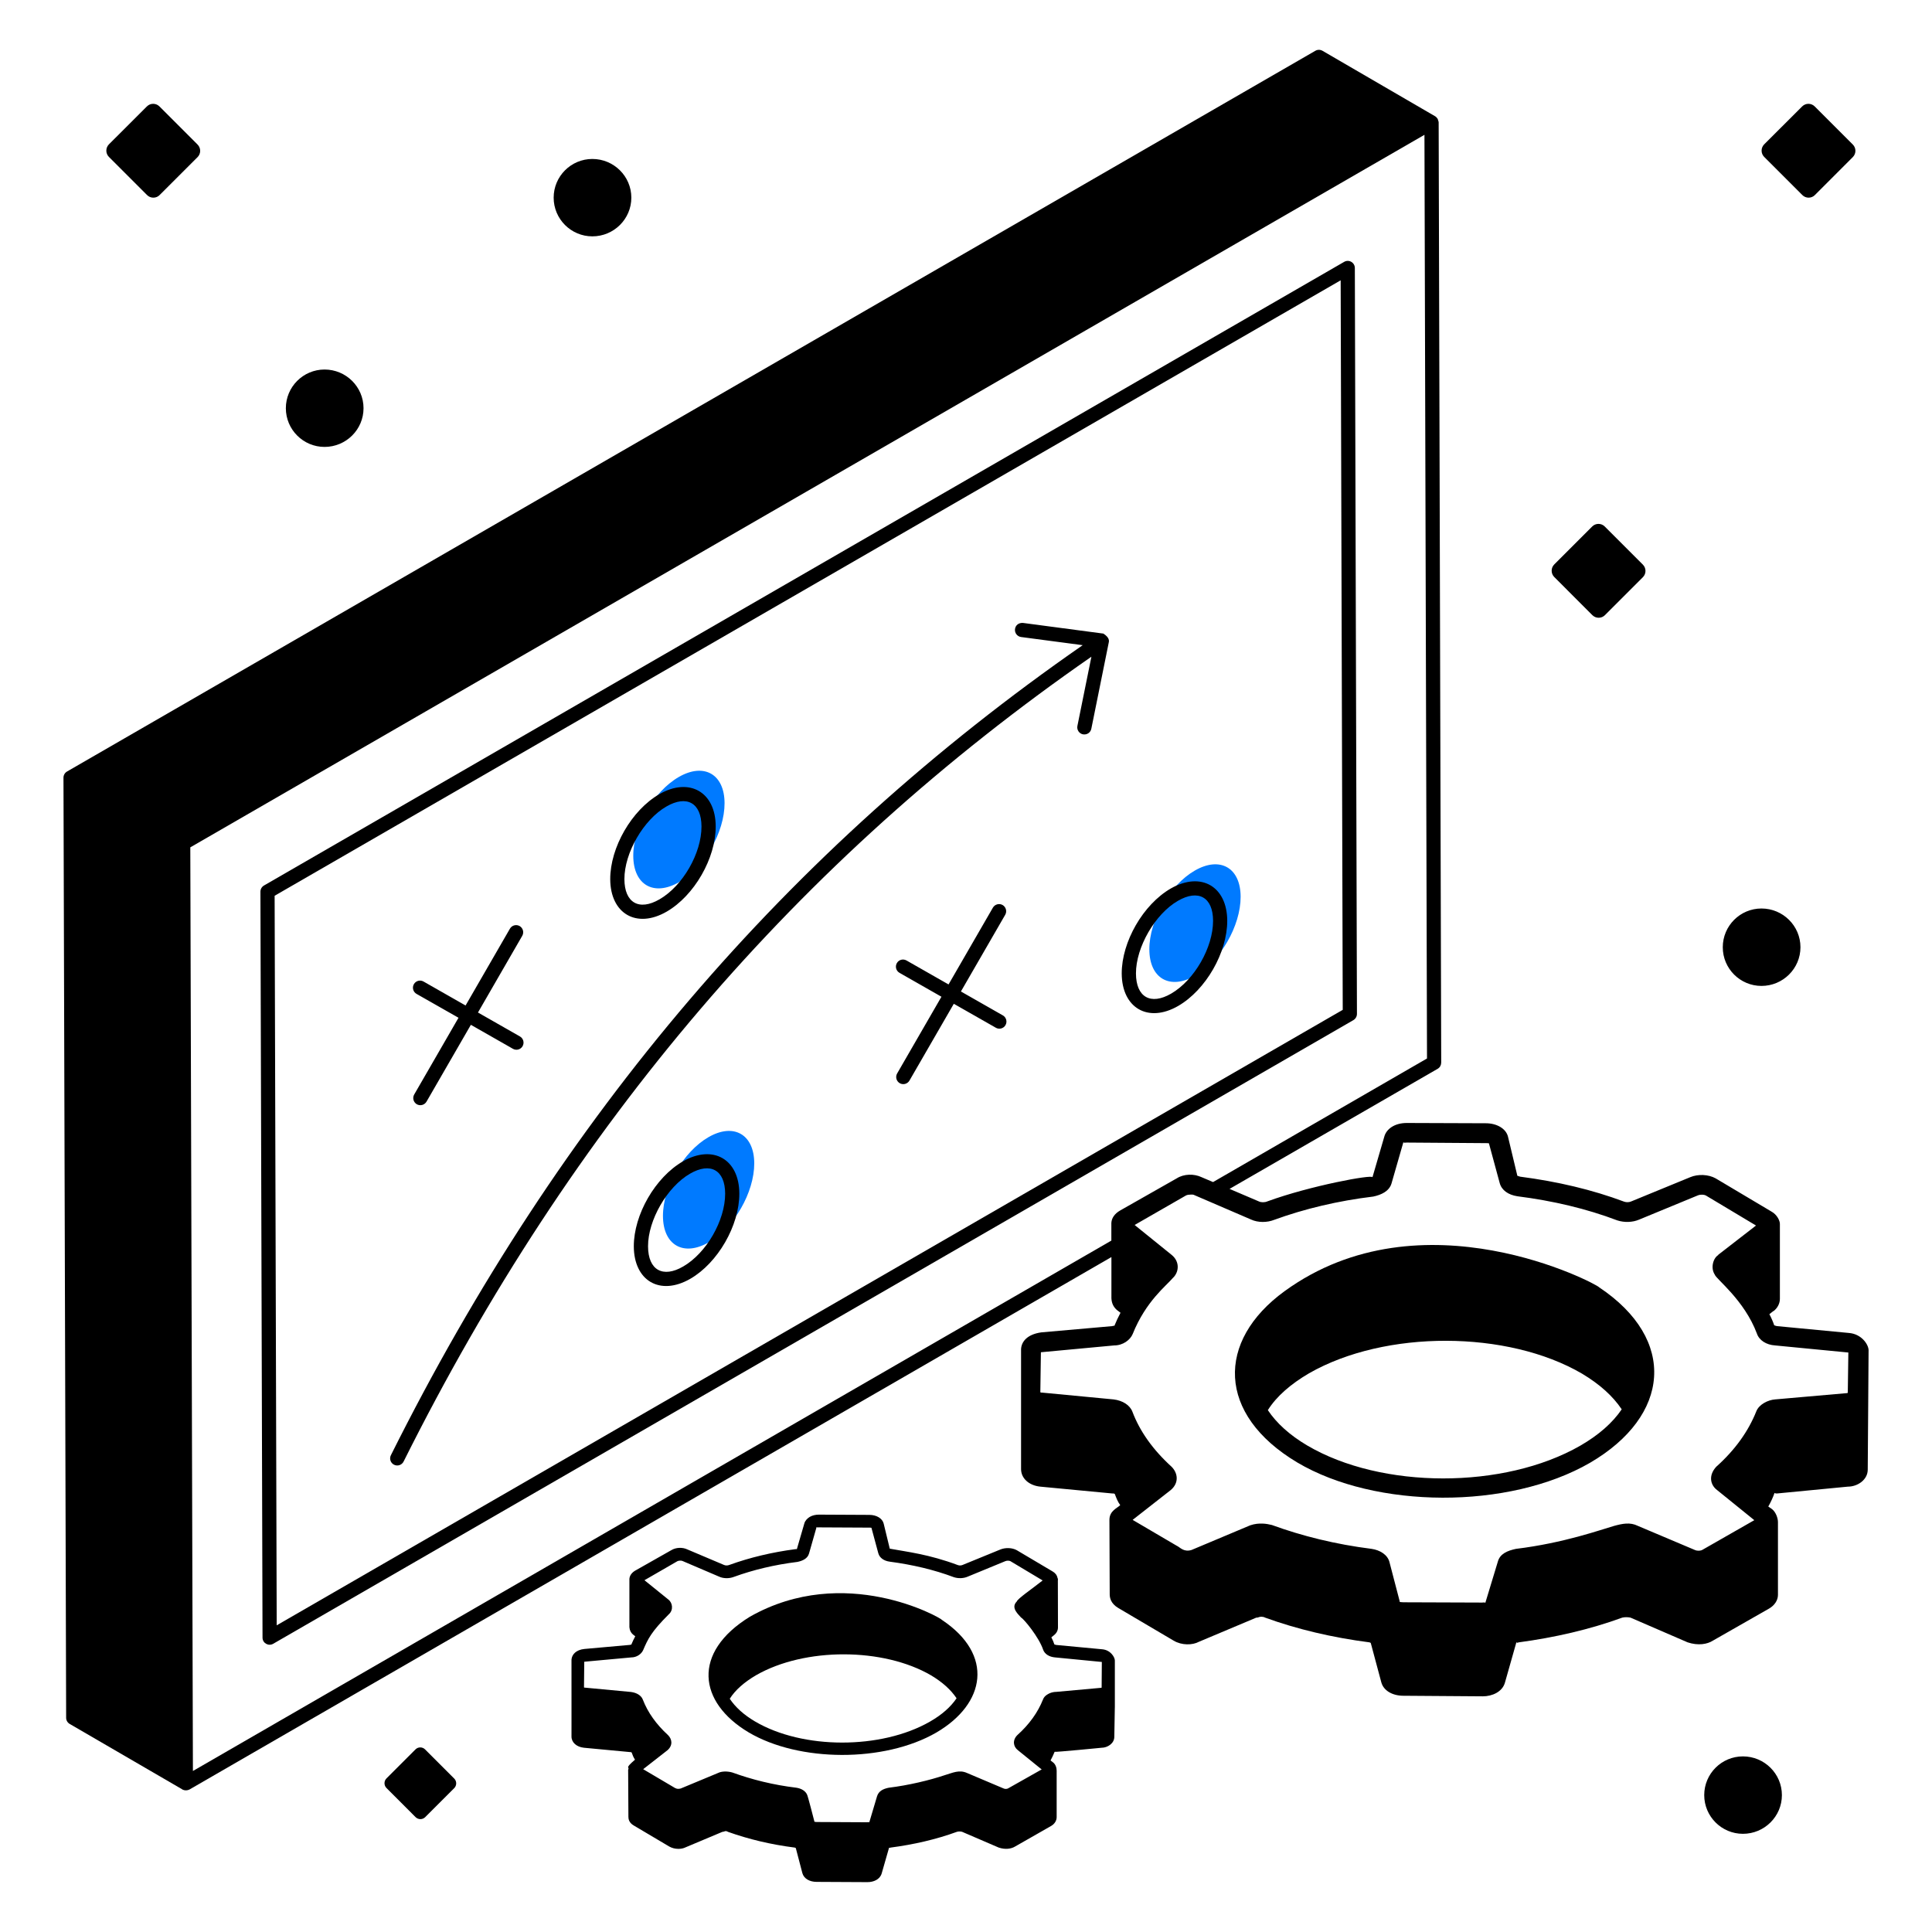 <svg xmlns="http://www.w3.org/2000/svg" id="Layer_1" x="0" y="0" enable-background="new 0 0 68 68" version="1.1" viewBox="0 0 68 68" xml:space="preserve"><g id="Strategic_Planning"><path fill="#007aff" d="M42.054 30.641c.887-.512 1.609-.101 1.612.919.003 1.027-.714 2.269-1.601 2.781-.887.512-1.609.101-1.612-.926C40.449 32.395 41.166 31.153 42.054 30.641zM23.89 27.348c.887-.512 1.609-.101 1.612.919.003 1.027-.714 2.269-1.601 2.781-.887.512-1.609.101-1.612-.926C22.285 29.103 23.002 27.861 23.89 27.348zM24.935 40.025c.887-.512 1.609-.101 1.612.919.003 1.027-.714 2.269-1.601 2.781s-1.609.101-1.612-.926C23.331 41.779 24.048 40.537 24.935 40.025z"/><path d="M47.76,35.686L47.686,9.432c0-0.089-0.048-0.171-0.125-0.216
				c-0.078-0.045-0.172-0.045-0.25,0L9.291,31.167c-0.077,0.045-0.125,0.128-0.125,0.218
				l0.074,26.255c0,0.192,0.209,0.311,0.375,0.216l38.02-21.951
				C47.712,35.859,47.76,35.776,47.76,35.686z M9.739,57.206L9.666,31.528
				L47.187,9.866l0.073,25.677L9.739,57.206z"/><path d="M38.827 22.303c-.004-.001-.006-.004-.01-.005l-2.811-.373c-.151-.01-.263.079-.281.215-.018.137.078.263.215.281l2.167.287C27.699 29.932 19.73 39.264 13.758 51.219c-.062.123-.012.273.112.335.123.061.273.012.335-.112 5.937-11.884 13.864-21.153 24.209-28.328l-.493 2.437c-.027.136.061.268.195.295.148.026.269-.068.295-.195l.617-3.054C39.07 22.393 38.727 22.244 38.827 22.303zM23.464 32.087c.972-.562 1.729-1.879 1.727-3-.004-1.221-.937-1.738-1.986-1.134-.972.561-1.729 1.874-1.727 2.991C21.482 32.156 22.402 32.699 23.464 32.087zM23.454 28.387c.716-.415 1.234-.13 1.236.702.003.942-.66 2.093-1.477 2.564-.722.418-1.234.121-1.236-.711C21.975 30.019 22.651 28.849 23.454 28.387z"/><path d="M24.035 40.877c-.972.561-1.729 1.875-1.727 2.991.004 1.209.918 1.756 1.987 1.142.972-.561 1.729-1.877 1.727-2.999C26.019 40.797 25.094 40.27 24.035 40.877zM24.046 44.576c-.71.414-1.235.133-1.237-.71-.003-.922.674-2.093 1.477-2.556.716-.415 1.235-.131 1.237.702C25.525 42.955 24.863 44.105 24.046 44.576zM41.208 31.272c-.972.561-1.729 1.875-1.727 2.991.004 1.212.925 1.755 1.987 1.143.972-.562 1.729-1.879 1.727-3C43.191 31.208 42.282 30.659 41.208 31.272zM41.219 34.973c-.721.417-1.235.123-1.237-.711-.003-.922.674-2.093 1.477-2.556.716-.415 1.235-.131 1.237.702C42.698 33.35 42.035 34.501 41.219 34.973zM16.138 35.822l-1.56 2.702c-.068.119-.027.272.092.342.118.068.271.029.342-.092l1.561-2.704 1.48.844c.118.068.272.029.341-.093.068-.12.027-.272-.093-.341l-1.478-.843 1.559-2.701c.068-.119.027-.272-.092-.342-.118-.067-.272-.029-.342.092l-1.561 2.704-1.479-.843c-.12-.069-.273-.027-.341.093-.068.12-.027.272.093.341L16.138 35.822zM33.821 34.897l1.56-2.701c.068-.119.027-.272-.092-.342-.118-.068-.271-.028-.342.092l-1.561 2.703-1.479-.843c-.122-.069-.273-.027-.341.093-.068.12-.027.272.093.341l1.477.842-1.56 2.701c-.068.119-.027.272.092.342.118.068.271.029.342-.092l1.561-2.703 1.479.843c.118.068.272.029.341-.093.068-.12.027-.272-.093-.341L33.821 34.897zM61.345 61.819c-.751 0-1.362.611-1.362 1.363 0 .751.611 1.362 1.362 1.362.757 0 1.372-.611 1.372-1.362C62.717 62.43 62.102 61.819 61.345 61.819zM61.998 34.701c.757 0 1.372-.611 1.372-1.362 0-.751-.615-1.363-1.372-1.363-.751 0-1.362.611-1.362 1.363C60.635 34.09 61.246 34.701 61.998 34.701zM20.849 8.319c.757 0 1.372-.611 1.372-1.362s-.615-1.362-1.372-1.362c-.751 0-1.362.611-1.362 1.362S20.098 8.319 20.849 8.319zM11.423 15.73c.757 0 1.372-.611 1.372-1.362s-.615-1.362-1.372-1.362c-.751 0-1.362.611-1.362 1.362S10.672 15.73 11.423 15.73zM56.045 21.651c.061.059.139.092.222.092s.163-.032.221-.092l1.336-1.335c.122-.122.122-.32 0-.443l-1.342-1.342c-.059-.059-.138-.092-.221-.092s-.162.033-.221.092l-1.335 1.335c-.122.122-.122.321 0 .443L56.045 21.651zM5.176 6.865c.058.059.138.092.221.092.084 0 .163-.032.221-.092L6.954 5.53c.122-.122.122-.32 0-.442L5.612 3.746C5.553 3.687 5.475 3.654 5.391 3.654S5.229 3.687 5.17 3.746L3.834 5.08c-.122.123-.122.322 0 .443L5.176 6.865zM63.436 6.865c.058.059.138.092.221.092s.163-.032.221-.092l1.335-1.336c.122-.122.122-.32 0-.442l-1.341-1.341c-.06-.059-.138-.092-.221-.092s-.162.033-.221.092L62.094 5.08c-.122.123-.122.322 0 .443L63.436 6.865zM14.961 61.573c-.045-.045-.105-.07-.169-.07s-.124.025-.169.071l-1.02 1.02c-.093.093-.093.245 0 .338l1.024 1.025c.046.045.106.07.17.07s.124-.025.169-.07l1.021-1.02c.093-.093.093-.245 0-.338L14.961 61.573zM39.239 58.442c0-.103-.14-.367-.447-.393l-1.618-.152c-.036-.009-.054-.018-.063-.018-.027-.08-.063-.17-.107-.25l.089-.072c0-0.0 0-.001.001-.001 0-0.0 0 0 0-0.0.093-.072.143-.17.143-.277 0 0 0 0 0-.001l-.004-1.661c0-.003.003-.005.003-.009 0-.009 0-.009 0-.018 0-.018-.009-.045-.018-.062-.018-.09-.08-.17-.179-.224l-1.252-.742c-.161-.089-.393-.098-.572-.027l-1.332.545c-.036.018-.107.027-.161.009-1.033-.387-1.799-.469-2.405-.581l-.215-.885c-.045-.179-.25-.304-.501-.304l-1.779-.009c-.116 0-.232.027-.322.08-.089.054-.161.134-.188.223l-.268.921c0-.018-.018-.009-.045-.009-.822.107-1.609.295-2.324.554-.063.027-.143.027-.197 0l-1.287-.545c-.17-.081-.402-.072-.563.027l-1.278.724c-.116.071-.188.17-.197.286v.027 1.672c.009.116.054.197.125.259l.081.062c-.054.098-.098.197-.143.304 0-.018-.018-.009-.045 0l-1.6.143c-.299.03-.443.198-.456.375 0.0.101.001 2.809 0 2.709 0 .206.179.366.438.393l1.618.152c.009 0 .018 0 .018 0 .027 0 .036.009.045.018.027.08.063.17.116.25-.386.335-.177.233-.241.358l.009 1.654c0 .072.018.206.188.304l1.252.742c.098.054.206.081.322.081.089 0 .179-.018.25-.054l1.296-.545c.075 0 .099-.058.197 0 .724.259 1.511.447 2.351.554.018.009.027.009.036.018l.232.885c.054.188.25.304.501.304l1.788.009c.22 0 .438-.094.501-.304l.259-.903.009-.009c0 .018.018.009.045 0 .813-.107 1.6-.286 2.333-.554.054-.018.134-.018.188 0l1.287.554c.23.076.434.047.572-.036l1.269-.724c.125-.071.197-.188.197-.313v-1.636c0-.101-.04-.228-.134-.295l-.081-.063c.054-.098.098-.197.143-.304.018.018 1.678-.145 1.654-.143.205 0 .447-.149.447-.384.002-.101.02-1.129.018-1.029 0-.001.001-.001.001-.002v-.004C39.239 59.998 39.239 58.336 39.239 58.442zM38.774 59.398c-.009.009-.018.009-.036.009l-1.582.143H37.129c-.089.009-.179.036-.25.081-.08.045-.143.107-.17.188-.179.447-.474.867-.903 1.252-.174.174-.147.399.018.528.104.084.854.692.751.608l.089.071c-.106.06-1.31.74-1.171.661-.036.027-.116.036-.17.009l-1.287-.545c-.276-.122-.49-.011-.796.081-.53.177-1.264.353-1.958.438-.196.039-.352.115-.411.295l-.277.93c0-.027-.036-.009-.071-.009l-1.779-.009c-.036 0-.063-.009-.08-.009v-.009c-.009-.034-.235-.923-.259-.948-.054-.125-.197-.214-.376-.241-.813-.098-1.564-.286-2.253-.536-.199-.057-.394-.035-.483.009l-1.332.554c-.063.018-.143.018-.179-.009h-.009c-.284-.168-.886-.524-1.135-.67.215-.168.758-.592.858-.67.189-.168.163-.383.018-.528-.42-.384-.715-.804-.885-1.243-.054-.152-.215-.25-.42-.277l-1.618-.152c-.018 0-.027 0-.036-.009l.009-.903c.87-.08 1.756-.161 1.654-.152.188 0 .356-.114.42-.259.167-.39.283-.642.903-1.26.167-.147.134-.404-.018-.519l-.84-.679 1.162-.671c.036-.018.125-.027.17-.009l1.296.554c.152.071.358.071.518.009.688-.25 1.439-.429 2.235-.527.182-.037.36-.116.411-.295l.268-.939c0 .027.036.018.08.018l1.779.009c.036 0 .063 0 .071.009l.241.894c.045.161.197.268.402.295.805.107 1.565.286 2.253.545.161.054.349.045.492-.018l1.323-.545c.063-.027.143-.018.179 0l1.135.679c-.379.3-.878.638-.912.742-.226.225.072.463.152.563.102.052.63.692.778 1.135.054.152.215.25.411.268.1.01 1.759.171 1.654.161L38.774 59.398z"/><path d="M33.16,57.02c-0.046-0.081-3.434-2.009-6.768-0.116
				c-2.042,1.257-1.819,3.009-0.045,4.068c1.771,1.052,4.777,1.067,6.607,0.009
				C34.697,59.964,34.989,58.241,33.16,57.02z M32.73,60.596
				c-1.716,0.984-4.479,0.984-6.16-0.009c-0.393-0.232-0.688-0.501-0.885-0.796
				c0.197-0.313,0.518-0.59,0.93-0.831c1.716-0.983,4.479-0.974,6.159,0.009
				c0.402,0.241,0.697,0.509,0.894,0.805
				C33.463,60.078,33.151,60.355,32.73,60.596z"/><path d="M65.066,46.915l-2.52-0.24c-0.06-0.01-0.09-0.03-0.1-0.03
				c-0.04-0.12-0.1-0.26-0.17-0.39l0.14-0.11c0,0,0,0,0.01,0
				c0.14-0.11,0.22-0.27,0.22-0.43c0-0.483,0-2.605,0-2.64
				c0-0.1-0.089-0.322-0.31-0.44l-1.95-1.16
				c-0.25-0.14-0.62-0.16-0.9-0.04l-2.07,0.85
				c-0.06,0.03-0.17,0.04-0.25,0.01c-1.12-0.42-2.35-0.71-3.66-0.88
				c-0.05-0.01-0.08-0.03-0.1-0.03l-0.33-1.38
				c-0.07-0.28-0.39-0.47-0.78-0.47l-2.78-0.01
				c-0.444,0-0.719,0.222-0.79,0.47l-0.42,1.44
				c0-0.105-2.192,0.298-3.7,0.85c-0.09,0.04-0.22,0.04-0.3,0
				l-1.03-0.44l7.33-4.23c0.08-0.05,0.12-0.13,0.12-0.22L50.636,4.305
				c0-0.028-0.013-0.052-0.022-0.077c-0.005-0.015-0.005-0.032-0.013-0.046
				c-0.002-0.003-0.006-0.005-0.008-0.008c-0.021-0.032-0.047-0.062-0.082-0.082
				l-3.963-2.304c-0.078-0.045-0.173-0.046-0.251-0.001L2.359,27.155
				c-0.077,0.045-0.125,0.127-0.125,0.217c0,0,0,0,0,0
				c0,0-0,0-0,0l0.094,33.089c0,0.089,0.048,0.171,0.124,0.215
				l3.957,2.3c0.003,0.002,0.005,0.006,0.009,0.009c0.082,0.041,0.175,0.038,0.25,0
				l32.45-18.74v1.45c0.01,0.19,0.08,0.31,0.19,0.41l0.13,0.1
				c-0.08,0.15-0.15,0.3-0.22,0.47c0-0.03-0.03-0.01-0.07,0l-2.5,0.22
				c-0.504,0.072-0.697,0.333-0.71,0.59c0,0.101,0,4.499,0,4.22
				c0,0.33,0.28,0.58,0.68,0.62l2.53,0.24c0.01,0,0.02,0,0.02,0
				c0.05,0,0.06,0.01,0.07,0.02c0.05,0.13,0.1,0.27,0.19,0.39
				c-0.091,0.1-0.38,0.192-0.38,0.52v0.04l0.01,2.58
				c0,0.11,0.03,0.32,0.3,0.48l1.95,1.15
				c0.282,0.169,0.663,0.164,0.89,0.04l2.02-0.85c0.03,0,0.05,0,0.07-0.01
				c0.06-0.03,0.17-0.03,0.24,0.01c1.13,0.41,2.36,0.7,3.67,0.87
				c0.03,0.01,0.04,0.01,0.05,0.03l0.37,1.38
				c0.08,0.29,0.39,0.47,0.78,0.47l2.79,0.02
				c0.329,0,0.687-0.154,0.78-0.48l0.4-1.41l0.02-0.01
				c0,0.03,0.02,0.01,0.07,0c1.26-0.17,2.49-0.45,3.64-0.87
				c0.08-0.02,0.2-0.02,0.29,0l2.01,0.87
				c0.373,0.124,0.694,0.066,0.89-0.06l1.98-1.13
				c0.19-0.11,0.31-0.29,0.31-0.48v-2.56c0-0.145-0.076-0.356-0.21-0.46
				l-0.13-0.09c0.09-0.16,0.16-0.31,0.22-0.48
				c0.023,0.023,0.057,0.02,0.09,0.02l2.49-0.24
				c0.343,0,0.7-0.24,0.7-0.6c0.001-0.101,0.032-4.479,0.03-4.2
				C65.766,47.32,65.518,46.946,65.066,46.915z M6.79,62.333L6.698,29.824
				L50.136,4.745l0.09,32.51l-7.53,4.35l-0.4-0.17
				c-0.27-0.13-0.63-0.12-0.88,0.04l-1.99,1.13
				c-0.19,0.11-0.3,0.26-0.31,0.44v0.62L6.79,62.333z M65.036,49.015
				c-0.01,0.02-0.02,0.02-0.05,0.02c-0.1,0.009-2.674,0.234-2.51,0.22
				c-0.244,0.017-0.566,0.174-0.66,0.42c-0.28,0.7-0.74,1.35-1.41,1.95
				c-0.279,0.303-0.212,0.639,0.03,0.82c0.103,0.084,0.982,0.795,1.31,1.06
				c-0.1,0.057-1.365,0.78-1.82,1.04c-0.06,0.04-0.18,0.05-0.27,0.01
				l-2.01-0.85c-0.272-0.136-0.545-0.077-0.83,0
				c-0.485,0.139-1.77,0.604-3.46,0.81c-0.293,0.063-0.567,0.169-0.64,0.46
				l-0.44,1.45c0-0.04-0.05-0.02-0.11-0.02l-2.77-0.01
				c-0.06,0-0.1-0.01-0.13-0.01V56.365c-0.027-0.102-0.387-1.482-0.36-1.38
				c-0.068-0.272-0.347-0.429-0.63-0.47c-1.27-0.16-2.44-0.45-3.51-0.84
				c-0.178-0.044-0.451-0.093-0.76,0.01l-2.07,0.87
				c-0.281,0.084-0.405-0.101-0.52-0.15c-0.1-0.059-1.65-0.968-1.55-0.91
				c0.137-0.108-0.497,0.388,1.34-1.05c0.295-0.249,0.255-0.595,0.03-0.82
				c-0.66-0.6-1.12-1.25-1.38-1.94c-0.09-0.23-0.34-0.39-0.66-0.43
				l-2.52-0.24c-0.03,0-0.04,0-0.06-0.01l0.02-1.41
				c1.419-0.132,2.682-0.25,2.58-0.24c0.311,0,0.564-0.194,0.65-0.4
				c0.464-1.159,1.19-1.705,1.41-1.97c0.223-0.203,0.256-0.572-0.03-0.81
				c-0.1-0.081-1.35-1.091-1.25-1.01l-0.06-0.05l1.81-1.04
				c0.04-0.02,0.11-0.03,0.18-0.03c0.03,0,0.07,0,0.09,0.01
				c0.102,0.044,2.146,0.924,2.02,0.87c0.24,0.11,0.56,0.11,0.81,0.01
				c1.07-0.39,2.25-0.67,3.49-0.82c0.281-0.06,0.558-0.186,0.64-0.46
				l0.42-1.46c0,0.04,0.05,0.02,0.12,0.02l2.78,0.02
				c0.05,0,0.1,0,0.11,0.01l0.38,1.4c0.07,0.25,0.3,0.41,0.62,0.46
				c1.26,0.16,2.44,0.44,3.52,0.85c0.25,0.08,0.54,0.07,0.77-0.03
				l2.06-0.85c0.1-0.04,0.22-0.03,0.28,0l1.77,1.06l-1.33,1.03v0.01
				c-0.174,0.104-0.28,0.449-0.12,0.69c0.037,0.147,1.037,0.889,1.48,2.07
				c0.08,0.24,0.33,0.4,0.64,0.42c0.102,0.01,2.745,0.266,2.58,0.25
				L65.036,49.015z"/><path d="M56.283,45.308c-0.071-0.115-6.234-3.379-11.073,0.139
				c-2.407,1.752-2.384,4.335,0.446,6.025c2.76,1.639,7.447,1.667,10.306,0.014
				C58.789,49.837,59.043,47.148,56.283,45.308z M55.614,50.887
				c-2.678,1.534-6.987,1.534-9.609-0.014c-0.613-0.363-1.074-0.781-1.381-1.241
				c0.307-0.488,0.809-0.921,1.451-1.297c2.678-1.534,6.987-1.52,9.609,0.014
				c0.628,0.376,1.088,0.795,1.395,1.255C56.757,50.078,56.269,50.51,55.614,50.887
				z"/></g></svg>